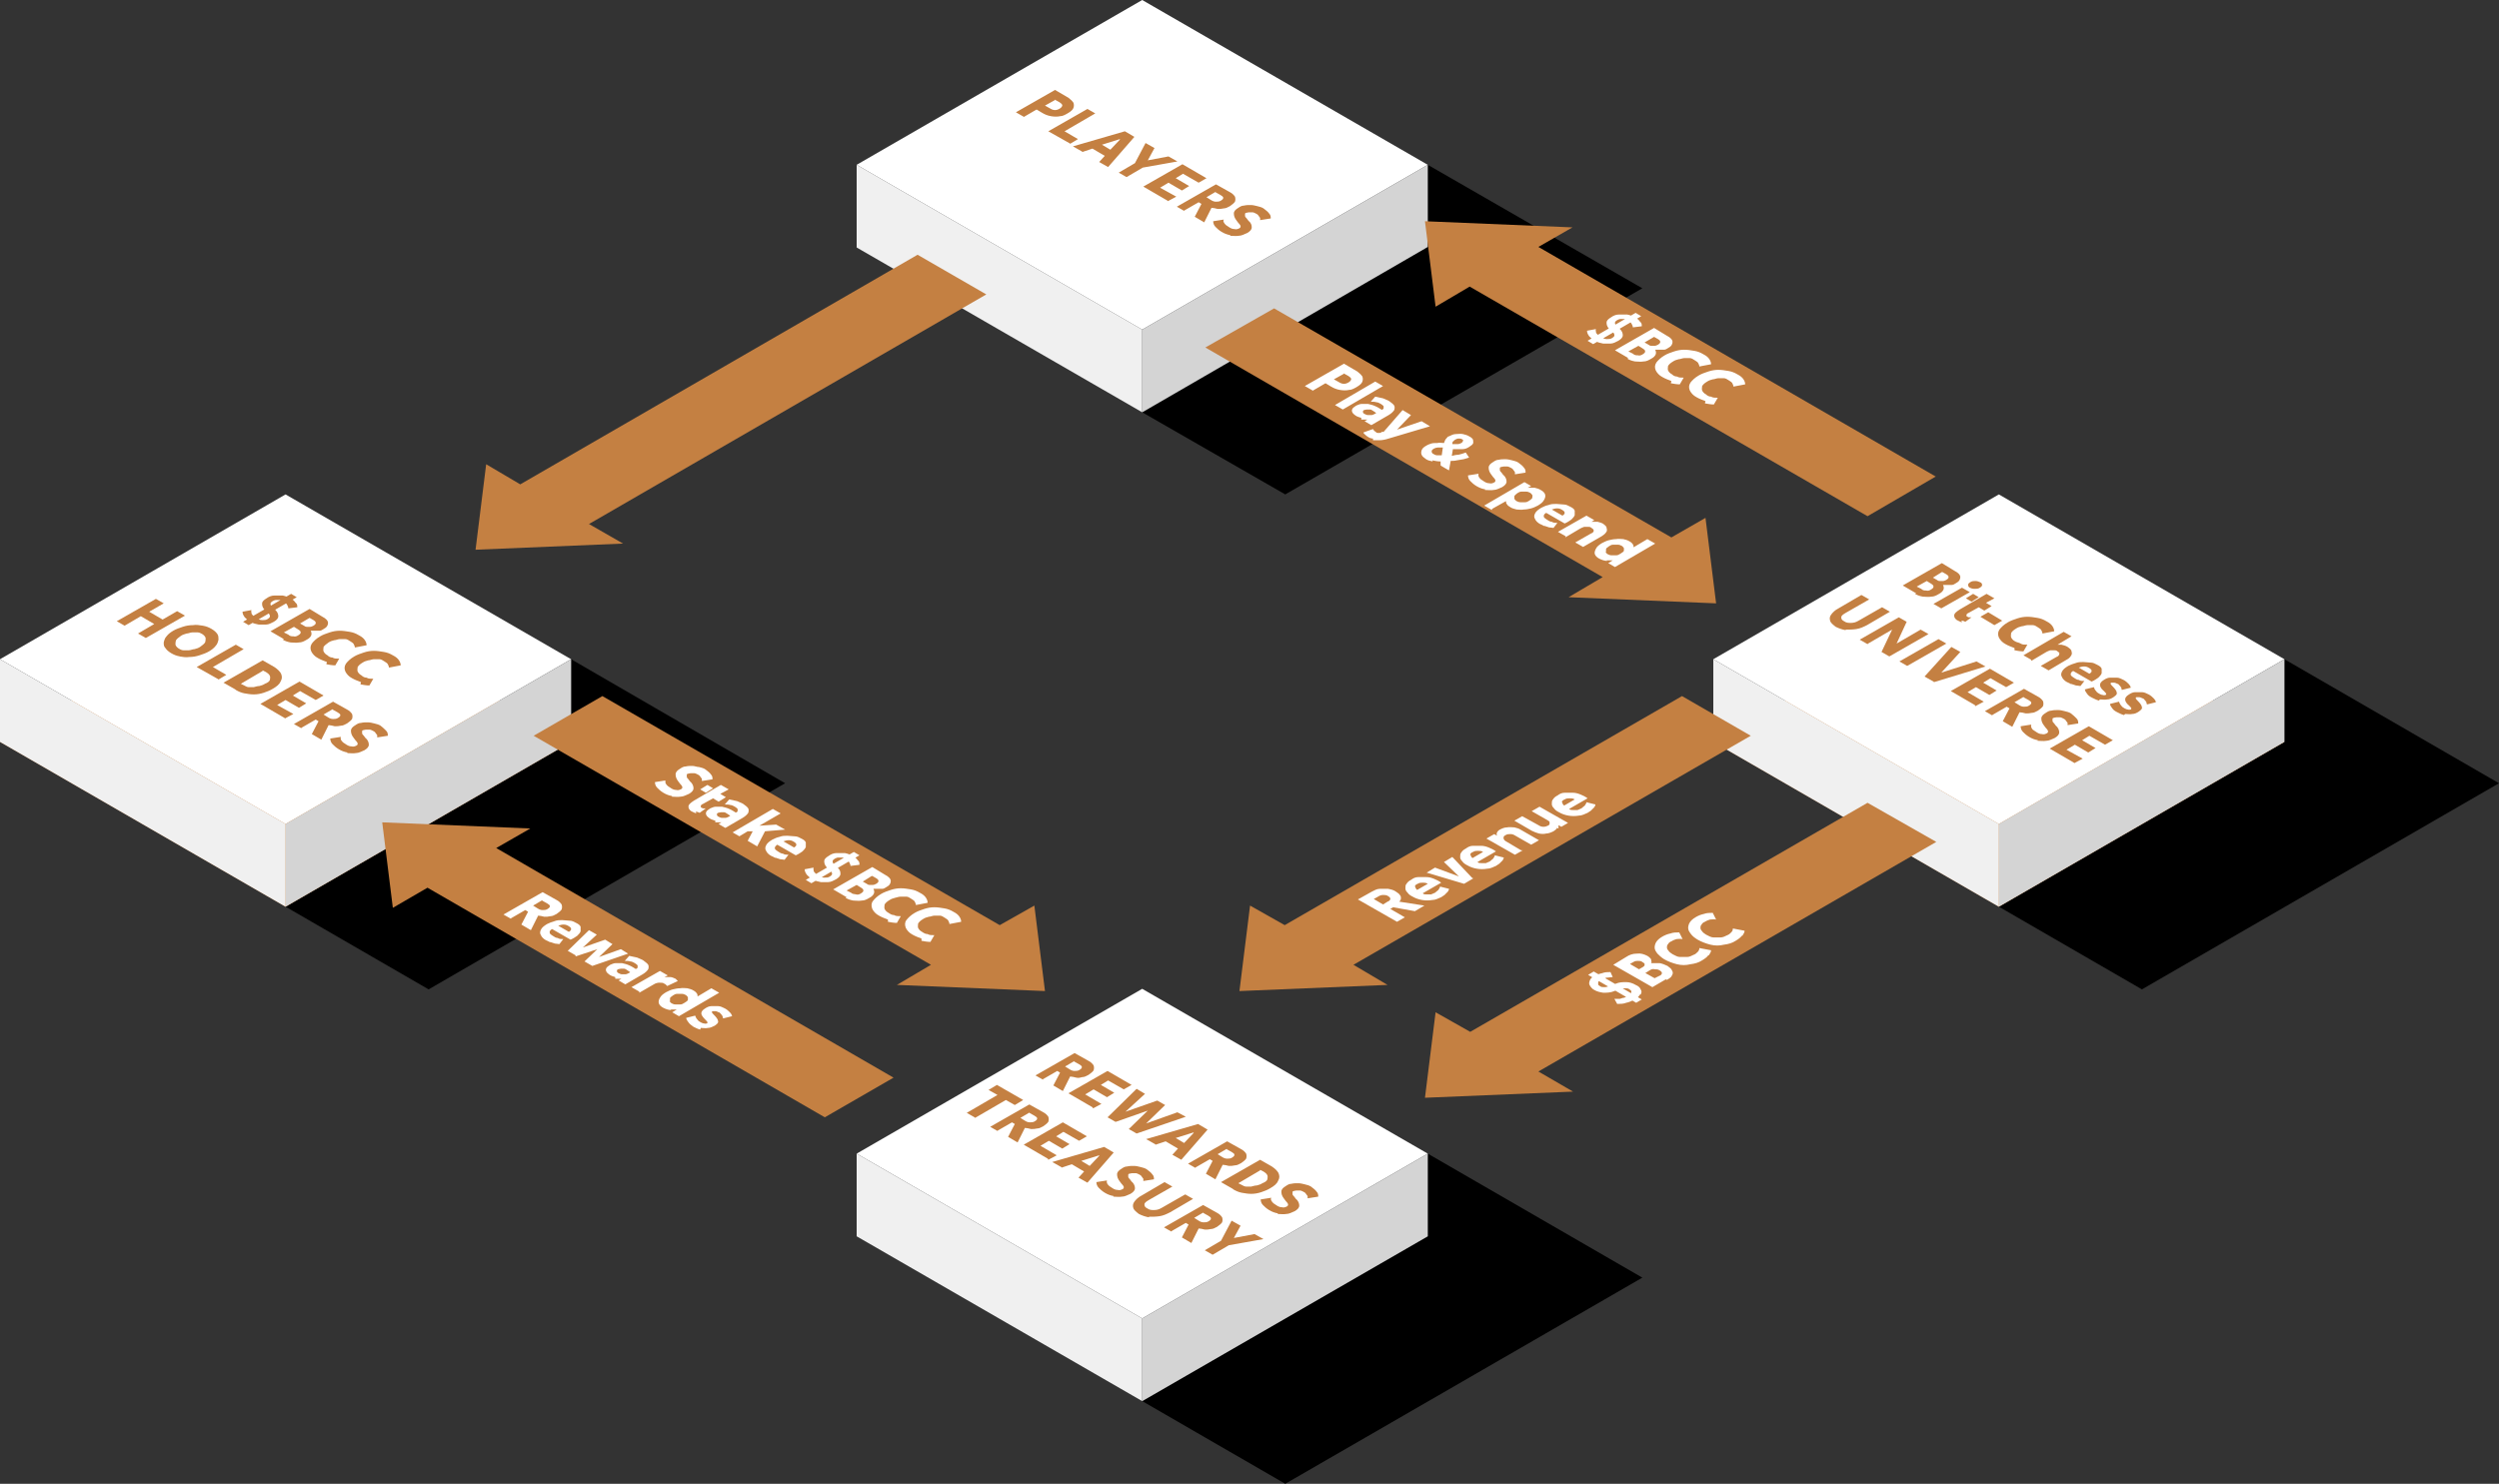 <?xml version="1.0" encoding="UTF-8"?>
<svg id="Ebene_1" data-name="Ebene 1" xmlns="http://www.w3.org/2000/svg" xmlns:xlink="http://www.w3.org/1999/xlink" version="1.1" viewBox="0 0 447.2 265.6">
  <rect x="0" y="0" width="447.2" height="265.6" fill="#333333" stroke="none"/>
  <defs>
    <style>
      .cls-1 {
        clip-path: url(#clippath);
      }

      .cls-2 {
        fill: none;
      }

      .cls-2, .cls-3, .cls-4, .cls-5, .cls-6, .cls-7 {
        stroke-width: 0px;
      }

      .cls-3 {
        fill: #000;
      }

      .cls-4 {
        fill: #f0f0f0;
      }

      .cls-5 {
        fill: #d4d4d4;
      }

      .cls-6 {
        fill: #fff;
      }

      .cls-7 {
        fill: #c48042;
      }
    </style>
    <clipPath id="clippath">
      <rect class="cls-2" width="447.2" height="265.6"/>
    </clipPath>
  </defs>
  <polygon class="cls-3" points="255.5 221.3 217.2 243.4 217.2 243.4 204.4 250.8 230 265.6 293.9 228.7 255.5 206.5 255.5 221.3"/>
  <polygon class="cls-3" points="255.5 29.5 255.5 44.2 217.2 66.4 217.2 66.4 204.4 73.8 230 88.5 293.9 51.6 255.5 29.5"/>
  <polygon class="cls-3" points="102.2 118 102.2 132.8 63.8 154.9 63.8 154.9 51.1 162.3 76.7 177.1 140.5 140.2 102.2 118"/>
  <polygon class="cls-3" points="408.8 132.8 370.5 154.9 370.5 154.9 357.7 162.3 383.3 177.1 447.2 140.2 408.8 118 408.8 132.8"/>
  <polygon class="cls-6" points="153.3 206.5 204.4 177 255.5 206.5 204.4 236 153.3 206.5"/>
  <polygon class="cls-5" points="204.4 250.8 255.5 221.3 255.5 206.5 204.4 236 204.4 250.8"/>
  <polygon class="cls-4" points="153.3 221.3 204.4 250.8 204.4 236 153.3 206.5 153.3 221.3"/>
  <polygon class="cls-6" points="204.4 0 153.3 29.5 204.4 59 255.5 29.5 204.4 0"/>
  <polygon class="cls-5" points="204.4 73.8 255.5 44.2 255.5 29.5 204.4 59 204.4 73.8"/>
  <polygon class="cls-4" points="153.3 44.3 204.4 73.8 204.4 59 153.3 29.5 153.3 44.3"/>
  <polygon class="cls-7" points="0 132.8 51.1 162.3 102.2 132.8 51.1 103.3 0 132.8"/>
  <polygon class="cls-6" points="0 118 51.1 147.5 102.2 118 51.1 88.5 0 118"/>
  <polygon class="cls-5" points="51.1 162.3 102.2 132.8 102.2 118 51.1 147.5 51.1 162.3"/>
  <polygon class="cls-4" points="0 132.8 51.1 162.3 51.1 147.5 0 118 0 132.8"/>
  <polygon class="cls-7" points="306.6 132.8 357.7 103.3 408.8 132.8 357.7 162.3 306.6 132.8"/>
  <polygon class="cls-6" points="306.6 118 357.7 88.5 408.8 118 357.7 147.5 306.6 118"/>
  <polygon class="cls-5" points="357.7 162.3 408.8 132.8 408.8 118 357.7 147.5 357.7 162.3"/>
  <polygon class="cls-4" points="306.6 132.8 357.7 162.3 357.7 147.5 306.6 118 306.6 132.8"/>
  <polygon class="cls-7" points="176.5 52.7 164.2 45.6 93.1 86.7 87 83.1 85.1 98.4 111.5 97.3 105.4 93.8 176.5 52.7"/>
  <polygon class="cls-7" points="346.5 150.7 334.2 143.7 263.1 184.7 256.9 181.2 255 196.5 281.5 195.4 275.3 191.8 346.5 150.7"/>
  <polygon class="cls-7" points="313.3 131.7 301 124.6 229.9 165.6 223.7 162.1 221.8 177.4 248.3 176.3 242.2 172.7 313.3 131.7"/>
  <polygon class="cls-7" points="95.5 131.7 107.8 124.6 178.9 165.6 185.1 162.1 187 177.4 160.5 176.3 166.6 172.7 95.5 131.7"/>
  <polygon class="cls-7" points="68.4 147.2 94.9 148.3 88.8 151.8 159.9 192.9 147.6 200 76.5 158.9 70.3 162.5 68.4 147.2"/>
  <polygon class="cls-7" points="215.7 62.2 228 55.2 299.1 96.2 305.2 92.7 307.1 108 280.7 106.9 286.8 103.3 215.7 62.2"/>
  <polygon class="cls-7" points="255 39.6 281.4 40.7 275.3 44.2 346.4 85.3 334.2 92.4 263 51.3 256.9 54.9 255 39.6"/>
  <g class="cls-1">
    <path class="cls-7" d="M220.1,42.2c.5,0,1.1.1,1.6,0,.5,0,1-.3,1.5-.5.5-.3.8-.6.8-1s-.1-.8-.6-1.2l-.3-.4c-.2-.2-.3-.3-.3-.5,0-.1,0-.2,0-.3,0,0,0-.2.2-.2.1,0,.3-.1.5-.1.2,0,.4,0,.6,0,.2,0,.4.1.6.2.2.1.4.2.5.4.1.1.2.3.3.4,0,.2,0,.3,0,.4l1.9-.3c0-.3,0-.6-.3-.9-.2-.3-.6-.6-1-.9-.3-.2-.7-.3-1.1-.4-.4-.1-.8-.2-1.2-.2-.4,0-.8,0-1.2.1-.4,0-.7.2-1,.4-.5.3-.8.6-.8,1,0,.4.1.8.5,1.3l.3.4c.3.3.4.5.4.6s0,.3-.3.4c-.2.1-.5.2-.8.1-.3,0-.6-.1-.9-.3-.2-.1-.4-.3-.6-.4-.2-.2-.3-.3-.4-.5s-.1-.3,0-.5l-1.9.3c0,.3.1.7.4,1,.3.3.6.6,1.1.9.5.3,1,.5,1.6.6M217.5,34.4l.9.5c.3.2.5.3.5.5,0,.2-.1.3-.4.5-.3.2-.6.2-.9.2s-.6-.1-.9-.3l-.8-.5,1.7-1ZM211.9,37.7l2.6-1.5.5.3-1.2,2.3,1.7,1,1.3-2.6c.3,0,.7.1,1.1.2.4,0,.7,0,1.1-.1.4,0,.7-.2,1.1-.4.4-.3.7-.5.9-.8.1-.3.1-.6,0-.9-.2-.3-.5-.6-.9-.8l-2.5-1.4-7,4,1.4.8ZM209,36l1.5-.8-2.9-1.6,1.5-.9,2.4,1.4,1.3-.8-2.4-1.4,1.3-.8,2.8,1.6,1.4-.8-4.3-2.5-7,4,4.3,2.5ZM201.6,31.7l2.9-1.7,6.2-1.1-1.6-.9-3.7.7,1.2-2.2-1.6-.9-1.9,3.6-2.9,1.7,1.4.8ZM200.4,25l-1.7,1.8-1.5-.9,3.2-1ZM193.7,27.2l1.8-.6,2.2,1.3-1,1.1,1.6.9,4.7-5.4-1.7-1-9.3,2.7,1.6.9ZM191.4,25.8l1.5-.9-2.4-1.4,5.5-3.2-1.4-.8-7,4,3.9,2.2ZM188.7,17.8l.9.5c.3.2.4.3.5.5,0,.2-.1.4-.4.6-.3.2-.6.3-.9.3-.3,0-.6-.1-.9-.3l-.9-.5,1.8-1ZM183.1,21l2.4-1.4,1,.6c.5.3,1,.5,1.6.6s1.1.1,1.6,0c.5,0,1-.3,1.5-.6.5-.3.8-.6.9-.9.1-.3.1-.6,0-.9-.2-.3-.5-.6-.9-.9l-2.4-1.4-7,4,1.4.8Z"/>
    <path class="cls-7" d="M62.1,134.8c.5,0,1.1.1,1.6,0,.5,0,1-.3,1.5-.5.5-.3.8-.6.8-1,0-.3-.1-.8-.6-1.2l-.3-.4c-.2-.2-.3-.3-.3-.5,0-.1,0-.2,0-.3,0,0,0-.2.2-.2.1,0,.3-.1.5-.1.2,0,.4,0,.6,0,.2,0,.4.1.6.2.2.1.4.2.5.4.1.1.2.3.3.4,0,.2,0,.3,0,.4l1.9-.3c0-.3,0-.6-.3-.9s-.6-.6-1-.9c-.3-.2-.7-.3-1.1-.4-.4-.1-.8-.2-1.2-.2s-.8,0-1.2.1c-.4,0-.7.2-1,.4-.5.3-.8.6-.8,1s.1.8.5,1.3l.3.4c.3.3.4.5.4.6s0,.3-.3.4c-.2.1-.5.2-.8.1-.3,0-.6-.1-.9-.3-.2-.1-.4-.3-.6-.4-.2-.2-.3-.3-.4-.5,0-.2-.1-.3,0-.5l-1.9.3c0,.3.1.7.4,1,.3.3.6.6,1.1.9.5.3,1,.5,1.6.6M59.5,127l.9.5c.3.2.5.3.5.5,0,.2-.1.3-.4.5-.3.2-.6.2-.9.2-.3,0-.6-.1-.9-.3l-.8-.5,1.7-1ZM53.9,130.3l2.6-1.5.5.3-1.2,2.3,1.7,1,1.3-2.6c.3,0,.7.1,1.1.2.4,0,.7,0,1.1-.1.4,0,.7-.2,1.1-.4.4-.3.7-.5.9-.8.1-.3.1-.6,0-.9-.2-.3-.5-.6-.9-.8l-2.5-1.4-7,4,1.4.8ZM51,128.6l1.5-.8-2.9-1.6,1.5-.9,2.4,1.4,1.3-.8-2.4-1.4,1.3-.8,2.8,1.6,1.4-.8-4.3-2.5-7,4,4.3,2.5ZM47,120l.6.3c.3.2.6.4.7.7.1.2,0,.5,0,.7-.1.3-.4.5-.9.7-.3.2-.6.3-1,.4-.3,0-.6.1-1,.2-.3,0-.6,0-.9,0-.3,0-.6-.2-.8-.3l-.6-.3,3.9-2.3ZM42.2,123.5c.5.3,1,.5,1.5.6.6.1,1.1.2,1.7.2.6,0,1.2-.1,1.8-.3.6-.2,1.1-.4,1.6-.7.7-.4,1.2-.8,1.4-1.3.3-.5.3-.9.1-1.4-.2-.4-.6-.8-1.2-1.2l-2.1-1.2-7,4,2.1,1.2ZM39,121.7l1.5-.9-2.4-1.4,5.5-3.2-1.4-.8-7,4,3.9,2.2ZM31.4,115.4c0-.2,0-.5.1-.8.2-.3.5-.5.9-.8.3-.2.7-.3,1-.4.3,0,.7-.2,1-.2.3,0,.7,0,1,0,.3,0,.6.2.8.3.3.2.5.4.6.7,0,.2,0,.5-.1.8-.2.3-.5.5-.9.8-.3.2-.6.3-1,.4-.3,0-.7.2-1,.2s-.7,0-1,0c-.3,0-.6-.2-.8-.3-.3-.2-.5-.4-.6-.7M32.1,117.5c.6.1,1.2.2,1.8.1.6,0,1.2-.1,1.8-.3.6-.2,1.2-.4,1.7-.7.5-.3.9-.6,1.2-1,.3-.3.4-.7.5-1.1,0-.4,0-.7-.2-1-.2-.3-.5-.6-1-.9-.5-.3-1-.5-1.6-.6-.6-.1-1.2-.2-1.8-.1-.6,0-1.2.1-1.8.3-.6.2-1.2.4-1.7.7-.5.3-.9.6-1.2,1-.3.3-.4.7-.5,1.1,0,.4,0,.7.3,1,.2.3.5.6,1,.9.5.3,1,.5,1.6.6M22.3,112l2.9-1.7,2.4,1.4-2.9,1.7,1.4.8,7-4-1.4-.8-2.6,1.5-2.4-1.4,2.6-1.5-1.4-.8-7,4,1.4.8Z"/>
    <path class="cls-7" d="M64.5,122.5c.5.1,1.1.2,1.6.2l.7-1.2c-.5,0-.9,0-1.2-.2-.4,0-.7-.2-.9-.4-.4-.2-.6-.5-.7-.7-.1-.3,0-.5,0-.8.2-.3.4-.5.9-.8.3-.2.6-.3,1-.4.3,0,.7-.2,1-.2.3,0,.7,0,1,0,.3,0,.6.2.9.4.3.2.5.3.6.5.1.2.2.4.2.6l2.1-.4c0-.3-.1-.6-.3-.9-.2-.3-.5-.6-1.1-.9-.5-.3-1-.5-1.6-.6s-1.2-.2-1.8-.2c-.6,0-1.2.1-1.8.3-.6.2-1.2.4-1.7.7-.7.4-1.2.9-1.5,1.3-.3.5-.3.9-.1,1.4.2.4.6.9,1.2,1.2.5.3,1.1.5,1.6.7M58.4,118.9c.5.1,1.1.2,1.6.2l.7-1.2c-.5,0-.9,0-1.2-.2-.4,0-.7-.2-.9-.4-.4-.2-.6-.5-.7-.7-.1-.3,0-.5,0-.8.2-.3.5-.5.9-.8.3-.2.6-.3,1-.4.3,0,.7-.2,1-.2.3,0,.7,0,1,0,.3,0,.6.2.9.4.3.2.5.3.6.5.1.2.2.4.2.6l2.1-.4c0-.3-.1-.6-.3-.9-.2-.3-.5-.6-1.1-.9-.5-.3-1-.5-1.6-.6-.6-.1-1.2-.2-1.8-.2-.6,0-1.2.1-1.8.3-.6.2-1.2.4-1.7.7-.7.4-1.2.9-1.5,1.3-.3.5-.3.9-.1,1.4.2.4.6.9,1.2,1.2.5.3,1.1.5,1.6.7M55.4,110.6l.7.4c.3.2.4.3.4.5,0,.2-.1.3-.4.5-.2.1-.4.2-.6.2-.2,0-.4,0-.6,0-.2,0-.4-.1-.5-.2l-.7-.4,1.7-1ZM52.6,112.2l.8.5c.3.2.4.3.4.5,0,.2-.1.3-.4.5-.3.2-.6.3-.9.2-.3,0-.6,0-.9-.3l-.8-.4,1.8-1ZM50.6,114.5c.5.3.9.4,1.4.5.5,0,1,.1,1.5,0,.5,0,.9-.2,1.4-.5.4-.2.7-.5.8-.8.1-.3,0-.6-.1-.8.2,0,.5,0,.8,0,.3,0,.5,0,.8,0,.3,0,.5-.2.7-.3.6-.3.8-.7.8-1.1,0-.4-.4-.8-1-1.1l-2.3-1.4-7,4,2.4,1.4ZM53.1,106.9l-1-.6-8.6,5,1,.6,8.6-5ZM46.1,111.8c.5,0,1,0,1.5,0,.5,0,1-.3,1.4-.5.5-.3.8-.6.8-1,0-.3-.1-.7-.5-1.1l-.5-.4c-.3-.3-.4-.5-.4-.7,0-.2.1-.3.4-.5.2-.1.4-.2.6-.2.2,0,.4,0,.7,0,.2,0,.5.1.7.3.3.2.5.4.6.6.1.2.2.4.2.6l1.6-.2c0-.3,0-.6-.3-.8-.2-.3-.5-.6-.9-.8-.4-.2-.9-.4-1.4-.5-.5,0-1,0-1.5,0-.5,0-1,.2-1.4.5-.5.3-.8.6-.8.9,0,.3,0,.7.5,1.2l.5.4c.3.3.4.5.4.7,0,.2-.1.3-.4.5-.3.2-.6.2-1,.2-.4,0-.7-.2-1.1-.4-.2-.1-.4-.3-.5-.4-.2-.2-.3-.3-.3-.5,0-.2-.1-.3,0-.5l-1.6.3c0,.3.1.6.4,1,.3.3.6.6,1,.8.5.3,1,.4,1.5.5"/>
    <path class="cls-7" d="M371.2,136.6l1.5-.8-2.9-1.6,1.5-.9,2.4,1.4,1.3-.8-2.4-1.4,1.3-.8,2.8,1.6,1.4-.8-4.3-2.5-7,4,4.3,2.5ZM364.6,132.6c.5,0,1.1.1,1.6,0,.5,0,1-.3,1.5-.5.5-.3.8-.6.8-1,0-.3-.1-.8-.6-1.2l-.3-.4c-.2-.2-.3-.3-.3-.5,0-.1,0-.2,0-.3,0,0,0-.2.2-.2.1,0,.3-.1.5-.1.2,0,.4,0,.6,0,.2,0,.4.1.6.2.2.1.4.2.5.4.1.1.2.3.3.4,0,.2,0,.3,0,.4l1.9-.3c0-.3,0-.6-.3-.9s-.6-.6-1-.9c-.3-.2-.7-.3-1.1-.4-.4-.1-.8-.2-1.2-.2-.4,0-.8,0-1.2.1-.4,0-.7.2-1,.4-.5.3-.8.6-.8,1,0,.4.1.8.5,1.3l.3.4c.3.3.4.5.4.6,0,.1,0,.3-.3.4-.2.1-.5.2-.8.1-.3,0-.6-.1-.9-.3-.2-.1-.4-.3-.6-.4s-.3-.3-.4-.5c0-.2-.1-.3,0-.5l-1.9.3c0,.3.1.7.4,1,.3.3.6.6,1.1.9.5.3,1,.5,1.6.6M362.1,124.8l.9.5c.3.2.5.3.5.5s-.1.3-.4.5c-.3.2-.6.2-.9.2-.3,0-.6-.1-.9-.3l-.8-.5,1.7-1ZM356.5,128l2.6-1.5.5.3-1.2,2.3,1.7,1,1.3-2.6c.3,0,.7.1,1.1.2.4,0,.7,0,1.1-.1.4,0,.7-.2,1.1-.4.4-.3.7-.5.9-.8.1-.3.1-.6,0-.9-.2-.3-.5-.6-.9-.8l-2.5-1.4-7,4,1.4.8ZM353.5,126.4l1.5-.8-2.9-1.7,1.5-.9,2.4,1.4,1.3-.8-2.4-1.4,1.3-.8,2.8,1.6,1.4-.8-4.3-2.5-7,4,4.3,2.5ZM346.1,122.1l9.2-2.8-1.6-.9-6.3,2,3.4-3.7-1.6-.9-4.8,5.3,1.6.9ZM348.3,115.2l-1.4-.8-7,4,1.4.8,7-4ZM334.3,115.2l4.3-2.5-1.9,4,1.4.8,7-4-1.4-.8-4.3,2.5,1.8-3.9-1.4-.8-7,4,1.4.8ZM330.3,112.7c.6,0,1.3,0,1.9-.1.7-.1,1.3-.4,1.9-.7l4.1-2.4-1.4-.8-4.2,2.4c-.5.3-.9.4-1.4.4-.4,0-.8,0-1.2-.3-.4-.2-.5-.4-.5-.7,0-.3.3-.5.8-.8l4.2-2.4-1.4-.8-4.1,2.4c-.6.3-1,.7-1.3,1.1-.3.4-.3.7-.2,1.1.1.4.5.7,1,1.1.6.3,1.2.5,1.8.6"/>
    <path class="cls-7" d="M380.3,127.8c.4,0,.9.1,1.3,0,.4,0,.8-.2,1.1-.4.4-.3.7-.5.6-.8,0-.3-.3-.7-.7-1.1-.2-.2-.4-.4-.4-.5,0,0,0-.2.1-.2.1,0,.3,0,.5,0,.2,0,.4.1.6.2.2,0,.3.2.4.3.1.1.2.2.3.4,0,.1.1.3.1.4l1.6-.4c0-.2-.2-.5-.4-.7-.2-.2-.5-.5-.9-.7-.4-.2-.8-.4-1.2-.4-.4,0-.8,0-1.2,0-.4,0-.8.2-1.1.4-.5.3-.7.6-.7.9,0,.3.2.7.7,1.1.2.2.4.4.4.5,0,0,0,.2-.1.2-.1,0-.3.1-.5,0-.2,0-.4-.1-.6-.2-.2-.1-.5-.3-.6-.5-.2-.2-.3-.4-.4-.7l-1.6.4c0,.3.2.5.4.8.2.3.5.5.9.7.4.2.8.4,1.2.5M375.8,125.2c.4,0,.9.1,1.3,0,.4,0,.8-.2,1.1-.4.4-.3.7-.5.6-.8,0-.3-.3-.7-.7-1.1-.2-.2-.4-.4-.4-.5,0,0,0-.2.1-.2.1,0,.3,0,.5,0,.2,0,.4.1.6.2.2,0,.3.2.4.3.1.1.2.2.3.4,0,.1.1.3.1.4l1.6-.4c0-.2-.2-.5-.4-.7-.2-.2-.5-.5-.9-.7-.4-.2-.8-.4-1.2-.4-.4,0-.8,0-1.2,0-.4,0-.8.2-1.1.4-.5.3-.7.6-.7.9,0,.3.2.7.7,1.1.2.2.4.4.4.5,0,0,0,.2-.1.2-.1,0-.3.1-.5,0-.2,0-.4-.1-.6-.2-.2-.1-.5-.3-.6-.5-.2-.2-.3-.4-.4-.7l-1.6.4c0,.3.2.5.4.8s.5.5.9.7c.4.2.8.4,1.2.5M373,119.3c.3,0,.6.1.9.3.3.2.4.3.4.5,0,.2-.1.3-.4.5l-1.9-1.1c.3-.1.6-.2.9-.2M370.6,122.4c.3.1.6.2.9.3.3,0,.6.1.8.1l.7-.9c-.4,0-.7,0-1-.2-.3,0-.6-.2-.9-.4-.2-.1-.4-.3-.5-.4,0-.1-.1-.3,0-.4,0-.1.2-.3.4-.4l3.3,1.9c.5-.2.9-.5,1.2-.7.3-.3.5-.5.6-.8,0-.3,0-.5,0-.8-.1-.3-.4-.5-.8-.7-.4-.2-.7-.4-1.2-.4-.4,0-.9-.1-1.3-.1-.5,0-.9,0-1.4.2-.4.1-.9.3-1.3.5-.5.3-.9.6-1.1,1-.2.4-.2.7,0,1,.1.3.5.7.9.9.2.1.5.2.8.4M363.5,118.3l2.7-1.6c.2-.1.4-.2.7-.3.2,0,.4,0,.7,0,.2,0,.4,0,.6.2.3.2.4.3.3.5,0,.2-.2.4-.5.5l-2.8,1.6,1.4.8,3.2-1.9c.4-.2.6-.4.8-.7.2-.3.2-.5.1-.8,0-.3-.3-.5-.7-.8-.3-.2-.7-.3-1.1-.4-.4,0-.9,0-1.3,0v.4c-.1,0,3.1-1.9,3.1-1.9l-1.4-.8-7.2,4.2,1.4.8ZM360.5,116.4c.5.1,1.1.2,1.6.2l.7-1.2c-.5,0-.9,0-1.2-.2s-.7-.2-1-.4c-.4-.2-.6-.5-.7-.7-.1-.3,0-.5,0-.8.2-.3.4-.5.9-.8.3-.2.6-.3,1-.4.3,0,.7-.2,1-.2.3,0,.7,0,1,0,.3,0,.6.2.9.4.3.2.5.3.6.5.1.2.2.4.2.6l2.1-.4c0-.3-.1-.6-.3-.9-.2-.3-.5-.6-1.1-.9-.5-.3-1-.5-1.6-.6-.6-.1-1.2-.2-1.8-.2-.6,0-1.2.1-1.8.3-.6.2-1.2.4-1.7.7-.7.4-1.2.9-1.5,1.3-.3.5-.3.9-.1,1.4.2.4.6.9,1.2,1.2.5.3,1.1.5,1.6.7M358.3,111.1l-2.5-1.5-1.4.8,2.5,1.5,1.4-.8ZM354.1,106.9l-1-.6-1.3.8,1,.6,1.3-.8ZM351,111.1c.3,0,.5.1.7.2l1.1-.8c-.1,0-.2,0-.4,0-.1,0-.2,0-.3-.1-.2,0-.2-.2-.2-.3,0-.1.1-.3.4-.4l1.8-1,1,.6,1.3-.8-1-.6,1.5-.8-1.4-.8-4.8,2.8c-.6.4-1,.7-1,1.1,0,.3.2.7.7.9.2.1.4.2.7.3M353.4,105.4c.3,0,.6,0,.9-.2.3-.2.4-.3.4-.5,0-.2-.1-.4-.4-.5-.2-.1-.5-.2-.8-.2s-.6,0-.9.2c-.3.2-.4.3-.4.5,0,.2.1.4.3.5.2.1.5.2.8.2M352.5,106l-1.4-.8-5.1,2.9,1.4.8,5.1-2.9ZM347.6,102.4l.7.4c.3.2.4.3.4.5,0,.2-.1.3-.4.5-.2.1-.4.2-.6.2-.2,0-.4,0-.6,0-.2,0-.4-.1-.5-.2l-.7-.4,1.6-1ZM344.8,104l.8.5c.3.2.4.3.4.5,0,.2-.1.3-.4.5-.3.2-.6.3-.9.2-.3,0-.6,0-.9-.3l-.8-.4,1.8-1ZM342.7,106.3c.5.3.9.4,1.4.5.5,0,1,.1,1.5,0,.5,0,.9-.2,1.4-.5.4-.2.7-.5.8-.8.1-.3,0-.6-.1-.8.2,0,.5,0,.8,0,.3,0,.5,0,.8,0,.3,0,.5-.2.7-.3.6-.3.8-.7.8-1.1,0-.4-.4-.8-1-1.1l-2.3-1.4-7,4,2.4,1.4Z"/>
    <path class="cls-7" d="M217,224.6l2.9-1.7,6.2-1.1-1.6-.9-3.7.7,1.2-2.2-1.6-.9-1.9,3.6-2.9,1.7,1.4.8ZM215.3,217.1l.9.5c.3.2.5.3.5.5,0,.2-.1.3-.4.5-.3.2-.6.2-.9.2-.3,0-.6-.1-.9-.3l-.8-.5,1.7-1ZM209.6,220.4l2.6-1.5.5.3-1.2,2.3,1.7,1,1.3-2.6c.3,0,.7.1,1.1.2.4,0,.7,0,1.1-.1.4,0,.7-.2,1.1-.4.4-.3.7-.5.9-.8.1-.3.1-.6,0-.9-.2-.3-.5-.6-.9-.8l-2.5-1.4-7,4,1.4.8ZM205.6,217.8c.6,0,1.3,0,1.9-.1.7-.1,1.3-.4,1.9-.7l4.1-2.4-1.4-.8-4.2,2.4c-.5.3-.9.4-1.4.4-.4,0-.8,0-1.2-.3-.4-.2-.5-.4-.5-.7,0-.3.3-.5.8-.8l4.2-2.4-1.4-.8-4.1,2.4c-.6.3-1,.7-1.3,1.1-.3.4-.3.8-.2,1.1.1.4.5.7,1,1.1.6.3,1.2.5,1.8.6M199.2,214.2c.5,0,1.1.1,1.6,0,.5,0,1-.3,1.5-.5.5-.3.8-.6.8-1,0-.3-.1-.8-.6-1.2l-.3-.4c-.2-.2-.3-.3-.3-.5,0-.1,0-.2,0-.3,0,0,0-.2.2-.2.1,0,.3-.1.5-.1.2,0,.4,0,.6,0,.2,0,.4.1.6.2.2.1.4.2.5.4.1.1.2.3.3.4,0,.2,0,.3,0,.4l1.9-.3c0-.3,0-.6-.3-.9-.2-.3-.6-.6-1-.9-.3-.2-.7-.3-1.1-.4-.4-.1-.8-.2-1.2-.2-.4,0-.8,0-1.2.1-.4,0-.7.2-1,.4-.5.3-.8.6-.8,1,0,.4.1.8.5,1.3l.3.4c.3.3.4.5.4.6s0,.3-.3.4c-.2.1-.5.2-.8.1-.3,0-.6-.1-.9-.3-.2-.1-.4-.3-.6-.4-.2-.2-.3-.3-.4-.5,0-.2-.1-.3,0-.5l-1.9.3c0,.3.1.7.4,1,.3.3.6.6,1.1.9.5.3,1,.5,1.6.6M196.7,206.9l-1.7,1.8-1.5-.9,3.2-1ZM190,209l1.8-.6,2.2,1.3-1,1.1,1.6.9,4.7-5.4-1.7-1-9.3,2.7,1.6.9ZM187.6,207.6l1.5-.8-2.9-1.7,1.5-.9,2.4,1.4,1.3-.8-2.4-1.4,1.3-.8,2.8,1.6,1.4-.8-4.3-2.5-7,4,4.3,2.5ZM184.2,199.2l.9.5c.3.2.5.3.5.5,0,.2-.1.3-.4.5-.3.2-.6.2-.9.2s-.6-.1-.9-.3l-.8-.5,1.7-1ZM178.5,202.4l2.6-1.5.5.3-1.2,2.3,1.7,1,1.3-2.6c.3,0,.7.1,1.1.2.4,0,.7,0,1.1-.1.4,0,.7-.2,1.1-.4.4-.3.7-.5.9-.8.1-.3.1-.6,0-.9-.2-.3-.5-.6-.9-.8l-2.5-1.4-7,4,1.4.8ZM174.5,200.1l5.5-3.2,1.6.9,1.5-.9-4.7-2.7-1.5.9,1.6.9-5.5,3.2,1.4.8Z"/>
    <path class="cls-7" d="M228.6,217.3c.5,0,1.1.1,1.6,0,.5,0,1-.3,1.5-.5.5-.3.8-.6.8-1,0-.3-.1-.8-.6-1.2l-.3-.4c-.2-.2-.3-.3-.3-.5,0-.1,0-.2,0-.3,0,0,0-.2.2-.2.1,0,.3-.1.5-.1.2,0,.4,0,.6,0,.2,0,.4.1.6.2.2.1.4.2.5.4.1.1.2.3.3.4,0,.2,0,.3,0,.4l1.9-.3c0-.3,0-.6-.3-.9-.2-.3-.6-.6-1-.9-.3-.2-.7-.3-1.1-.4-.4-.1-.8-.2-1.2-.2-.4,0-.8,0-1.2.1-.4,0-.7.2-1,.4-.5.3-.8.6-.8,1,0,.4.1.8.5,1.3l.3.4c.3.3.4.5.4.6,0,.1,0,.3-.3.4-.2.1-.5.2-.8.1-.3,0-.6-.1-.9-.3-.2-.1-.4-.3-.6-.4-.2-.2-.3-.3-.4-.5s-.1-.3,0-.5l-1.9.3c0,.3.1.7.4,1s.6.6,1.1.9c.5.3,1,.5,1.6.6M225.5,209.4l.6.3c.3.2.6.4.7.7.1.2,0,.5,0,.7-.1.3-.4.5-.9.7-.3.2-.6.3-1,.4-.3,0-.6.1-1,.2-.3,0-.6,0-.9,0-.3,0-.6-.2-.8-.3l-.6-.3,3.9-2.3ZM220.7,212.9c.5.3,1,.5,1.5.6.6.1,1.1.2,1.7.2.6,0,1.2-.1,1.8-.3.6-.2,1.1-.4,1.6-.7.7-.4,1.2-.8,1.4-1.3.3-.5.3-.9.1-1.4-.2-.4-.6-.8-1.2-1.2l-2.1-1.2-7,4,2.1,1.2ZM219.5,205.7l.9.5c.3.2.5.3.5.5,0,.2-.1.3-.4.5-.3.2-.6.2-.9.2s-.6-.1-.9-.3l-.8-.5,1.7-1ZM213.9,209l2.6-1.5.5.3-1.2,2.3,1.7,1,1.3-2.6c.3,0,.7.1,1.1.2.4,0,.7,0,1.1-.1.4,0,.7-.2,1.1-.4.4-.3.7-.5.9-.8.1-.3.1-.6,0-.9-.2-.3-.5-.6-.9-.8l-2.5-1.4-7,4,1.4.8ZM213.6,202.8l-1.7,1.8-1.5-.9,3.2-1ZM206.8,204.9l1.8-.6,2.2,1.3-1,1.1,1.6.9,4.7-5.4-1.7-1-9.3,2.7,1.6.9ZM199.7,200.8l5.7-2-3.4,3.3,1.4.8,8.8-3-1.5-.8-5.6,2,3.4-3.3-1.4-.8-5.7,2,3.5-3.2-1.5-.9-5.2,5.1,1.4.8ZM195.6,198.4l1.5-.8-2.9-1.7,1.5-.9,2.4,1.4,1.3-.8-2.4-1.4,1.3-.8,2.8,1.6,1.4-.8-4.3-2.5-7,4,4.3,2.5ZM192.2,190l.9.5c.3.2.5.3.5.5,0,.2-.1.3-.4.5-.3.2-.6.2-.9.2-.3,0-.6-.1-.9-.3l-.8-.5,1.7-1ZM186.6,193.2l2.6-1.5.5.3-1.2,2.3,1.7,1,1.3-2.6c.3,0,.7.1,1.1.2s.7,0,1.1-.1c.4,0,.7-.2,1.1-.4.4-.3.7-.5.9-.8.1-.3.1-.6,0-.9-.2-.3-.5-.6-.9-.8l-2.5-1.4-7,4,1.4.8Z"/>
    <path class="cls-6" d="M305.1,72.2c.5.1,1.1.2,1.6.2l.7-1.2c-.5,0-.9,0-1.2-.2-.4,0-.7-.2-.9-.4-.4-.2-.6-.5-.7-.7-.1-.3,0-.5,0-.8.2-.3.4-.5.9-.8.3-.2.6-.3,1-.4.3,0,.7-.2,1-.2.3,0,.7,0,1,0,.3,0,.6.2.9.4.3.2.5.3.6.5.1.2.2.4.2.6l2.1-.4c0-.3-.1-.6-.3-.9-.2-.3-.5-.6-1.1-.9-.5-.3-1-.5-1.6-.6-.6-.1-1.2-.2-1.8-.2-.6,0-1.2.1-1.8.3-.6.2-1.2.4-1.7.7-.7.4-1.2.9-1.5,1.3-.3.5-.3.9-.1,1.4.2.4.6.9,1.2,1.2.5.3,1.1.5,1.6.7M299,68.6c.5.1,1.1.2,1.6.2l.7-1.2c-.5,0-.9,0-1.2-.2-.4,0-.7-.2-.9-.4-.4-.2-.6-.5-.7-.7-.1-.3,0-.5,0-.8.2-.3.4-.5.9-.8.3-.2.6-.3,1-.4.3,0,.7-.2,1-.2.3,0,.7,0,1,0,.3,0,.6.2.9.4.3.2.5.3.6.5.1.2.2.4.2.6l2.1-.4c0-.3-.1-.6-.3-.9-.2-.3-.5-.6-1.1-.9-.5-.3-1-.5-1.6-.6-.6-.1-1.2-.2-1.8-.2-.6,0-1.2.1-1.8.3-.6.2-1.2.4-1.7.7-.7.4-1.2.9-1.5,1.3-.3.5-.3.9-.1,1.4.2.4.6.9,1.2,1.2.5.3,1.1.5,1.6.7M296,60.3l.7.4c.3.2.4.3.4.5,0,.2-.1.3-.4.5-.2.1-.4.2-.6.2-.2,0-.4,0-.6,0-.2,0-.4-.1-.5-.2l-.7-.4,1.7-1ZM293.2,61.9l.8.5c.3.2.4.3.4.5,0,.2-.1.3-.4.5-.3.2-.6.3-.9.2-.3,0-.6,0-.9-.3l-.8-.4,1.8-1ZM291.2,64.2c.5.3.9.4,1.4.5.5,0,1,.1,1.5,0,.5,0,.9-.2,1.4-.5.4-.2.7-.5.8-.8.1-.3,0-.6-.1-.8.2,0,.5,0,.8,0,.3,0,.5,0,.8,0,.3,0,.5-.2.7-.3.6-.3.8-.7.8-1.1,0-.4-.4-.8-1-1.1l-2.3-1.4-7,4,2.4,1.4ZM293.7,56.6l-1-.6-8.6,5,1,.6,8.6-5ZM286.7,61.5c.5,0,1,0,1.5,0,.5,0,1-.3,1.4-.5.5-.3.8-.6.8-1,0-.3-.1-.7-.5-1.1l-.5-.4c-.3-.3-.4-.5-.4-.7,0-.2.1-.3.4-.5.2-.1.4-.2.6-.2.2,0,.4,0,.7,0,.2,0,.5.1.7.3.3.2.5.4.6.6.1.2.2.4.2.6l1.6-.2c0-.3,0-.6-.3-.8-.2-.3-.5-.6-.9-.8-.4-.2-.9-.4-1.4-.5-.5,0-1,0-1.5,0s-1,.2-1.4.5c-.5.3-.8.6-.8.9,0,.3,0,.7.5,1.2l.5.4c.3.3.4.5.4.7,0,.2-.1.3-.4.5-.3.2-.6.2-1,.2-.4,0-.7-.2-1.1-.4-.2-.1-.4-.3-.5-.4-.2-.2-.3-.3-.3-.5,0-.2-.1-.3,0-.5l-1.6.3c0,.3.1.6.4,1,.3.3.6.6,1,.8.5.3,1,.4,1.5.5"/>
    <path class="cls-6" d="M287.4,98.8c0-.2,0-.3,0-.5,0-.2.3-.3.5-.5.3-.2.5-.3.8-.3.3,0,.6,0,.8,0,.3,0,.5.1.7.2.2.1.3.3.4.4,0,.2,0,.3,0,.5-.1.2-.3.3-.6.5-.3.2-.5.3-.8.3-.3,0-.6,0-.8,0-.3,0-.5-.1-.7-.2s-.3-.3-.4-.4M287.5,100.3c.5,0,1,0,1.4,0l.2-.3-1.3.8,1.2.7,7.2-4.2-1.4-.8-3.2,1.9h.7c.1-.3,0-.6,0-.8-.1-.2-.3-.5-.7-.7-.3-.2-.7-.3-1.1-.4-.4,0-.8-.1-1.3,0-.4,0-.9.1-1.3.2-.4.1-.8.3-1.2.5-.5.3-.9.6-1.1,1s-.3.7-.2,1c.1.3.4.6.8.8.4.2.9.4,1.4.4M280.1,96.2l2.7-1.6c.2-.1.4-.2.7-.3.2,0,.5,0,.7,0,.2,0,.4,0,.6.2.3.2.4.3.4.5,0,.2-.2.4-.5.5l-2.8,1.6,1.4.8,3.3-1.9c.3-.2.6-.4.8-.7.2-.2.2-.5.1-.8,0-.3-.3-.5-.7-.8-.2-.1-.5-.2-.9-.3-.3,0-.7,0-1.1,0l.5-.3-1.4-.8-5.1,2.9,1.4.8ZM278.7,91c.3,0,.6.1.9.3.3.2.4.3.4.5,0,.2-.1.3-.4.5l-1.9-1.1c.3-.1.6-.2.9-.2M276.3,94.1c.3.1.6.2.9.3.3,0,.6.1.8.1l.7-.9c-.4,0-.7,0-1-.2-.3,0-.6-.2-.9-.4-.2-.1-.4-.3-.5-.4,0-.2-.1-.3,0-.4,0-.1.2-.3.4-.4l3.3,1.9c.5-.2.9-.5,1.2-.7.3-.3.5-.5.6-.8,0-.3,0-.5,0-.8-.1-.3-.4-.5-.8-.7-.4-.2-.7-.4-1.2-.4-.4,0-.9-.1-1.3-.1-.5,0-.9,0-1.4.2-.5.1-.9.3-1.3.5-.5.3-.9.6-1.1,1-.2.4-.2.7,0,1,.1.3.5.7.9.9.2.1.5.2.8.4M271,89.3c0-.2,0-.3,0-.5.1-.2.3-.3.5-.5.3-.2.5-.3.8-.3.3,0,.6,0,.8,0,.3,0,.5.1.7.2.2.1.3.3.4.4s0,.3,0,.5c0,.2-.3.3-.5.5-.3.2-.5.3-.8.3-.3,0-.6,0-.8,0-.3,0-.5-.1-.7-.2-.2-.1-.3-.3-.4-.4M267,91.1l2.5-1.4c0,.2,0,.4.2.6.1.2.3.3.6.5.3.2.7.3,1.1.4.4,0,.8.1,1.3,0,.4,0,.9-.1,1.3-.2.4-.1.8-.3,1.2-.5.5-.3.9-.6,1.1-1,.2-.3.3-.7.2-1-.1-.3-.4-.6-.8-.8-.3-.2-.7-.3-1.1-.4-.4,0-.8,0-1.2,0l.6-.3-1.2-.7-7.2,4.2,1.4.8ZM265.7,87.7c.5,0,1.1.1,1.6,0,.5,0,1-.3,1.5-.5.5-.3.8-.6.8-1,0-.3-.1-.8-.6-1.2l-.3-.4c-.2-.2-.3-.3-.3-.5,0-.1,0-.2,0-.3,0,0,0-.2.2-.2.1,0,.3-.1.5-.1.2,0,.4,0,.6,0,.2,0,.4.1.6.2.2.1.4.2.5.4.1.1.2.3.3.4,0,.2,0,.3,0,.4l1.9-.3c0-.3,0-.6-.3-.9-.2-.3-.6-.6-1-.9-.3-.2-.7-.3-1.1-.4-.4-.1-.8-.2-1.2-.2-.4,0-.8,0-1.2.1-.4,0-.7.2-1,.4-.5.3-.8.6-.8,1,0,.4.1.8.5,1.3l.3.4c.3.3.4.5.4.6s0,.3-.3.4c-.2.1-.5.2-.8.1-.3,0-.6-.1-.9-.3-.2-.1-.4-.3-.6-.4-.2-.2-.3-.3-.4-.5,0-.2-.1-.3,0-.5l-1.9.3c0,.3.1.7.4,1,.3.3.6.6,1.1.9.5.3,1,.5,1.6.6M260.1,79c0-.1.2-.2.3-.3.2-.1.4-.2.6-.2.2,0,.4,0,.6.1.2.1.3.2.2.3,0,.1-.1.3-.3.4-.2.1-.4.2-.7.2-.3,0-.6,0-.9,0,0-.2,0-.3.1-.5M256.2,80.8c0-.2.1-.3.4-.5.2-.1.5-.2.7-.2.3,0,.6,0,.9,0l-.2,1.4c-.3,0-.6,0-.8,0-.2,0-.5-.1-.6-.2-.3-.1-.4-.3-.4-.5M256.3,82.4c.5.1,1,.2,1.5.2v.7c-.1,0,1.5.9,1.5.9l.3-1.7c.3,0,.7,0,1.1-.1s.8-.1,1.2-.2.7-.2,1-.3l-.6-.9c-.5.2-.9.3-1.3.4-.4,0-.8.1-1.2.2l.2-1.2c.6,0,1.2,0,1.7,0,.5,0,.9-.2,1.2-.4.3-.2.6-.4.7-.6.1-.2,0-.5,0-.7-.1-.2-.3-.4-.7-.6-.3-.2-.7-.3-1.1-.4s-.9,0-1.3,0c-.4,0-.8.2-1.2.4-.2,0-.3.2-.4.3s-.2.2-.3.4-.1.3-.2.5c-.4,0-.8-.1-1.2,0-.4,0-.8,0-1.1.1s-.6.2-.9.4c-.4.2-.7.5-.8.8-.1.3-.1.6,0,.8.1.3.4.5.8.8.3.2.7.3,1.2.4M245.7,78.8c.3,0,.7,0,1.2,0,.4,0,1-.1,1.6-.3l7.4-2.2-1.5-.9-4.4,1.5,2.5-2.6-1.5-.9-3.4,3.9h-.3c-.2.2-.4.2-.6.2s-.4,0-.5-.2c0,0-.2-.1-.3-.2,0,0-.1-.2-.2-.3l-1.7.6c0,.2.2.3.3.4.1.1.3.3.5.4.3.2.6.3.9.3M243.6,75.1c.4,0,.7,0,1.1,0l-.5.3,1.2.7,3.1-1.8c.5-.3.8-.6,1-.9.1-.3.1-.6,0-.8-.2-.3-.5-.5-.9-.8-.3-.2-.7-.3-1.1-.5-.4-.1-.9-.2-1.4-.3l-.8.9c.3,0,.7,0,1,.1.3,0,.6.2.8.3.2.1.4.3.5.4,0,.1,0,.3,0,.4,0,.1-.2.2-.4.3l-1.2.7c-.2.1-.4.2-.6.2-.2,0-.4,0-.6,0-.2,0-.4-.1-.6-.2-.2-.1-.3-.2-.3-.4,0-.1,0-.2.2-.3.1,0,.3-.1.5-.1.2,0,.4,0,.6,0,.2,0,.4.2.6.3.2.1.4.3.7.5l1-.6c-.5-.3-.9-.6-1.4-.8-.4-.2-.9-.3-1.3-.4-.4,0-.8,0-1.1,0-.4,0-.7.2-1,.3-.3.2-.6.4-.7.6-.1.2-.1.4,0,.6.1.2.3.4.6.6.3.2.7.3,1,.4M247.5,69.1l-1.4-.8-7.2,4.2,1.4.8,7.2-4.2ZM240.4,66.8l.9.5c.3.2.4.3.5.5,0,.2-.1.4-.4.6-.3.2-.6.3-.9.3-.3,0-.6-.1-.9-.3l-.9-.5,1.8-1ZM234.8,70l2.4-1.4,1,.6c.5.3,1,.5,1.6.6s1.1.1,1.6,0c.5,0,1-.3,1.5-.6.5-.3.8-.6.9-.9.1-.3.1-.6,0-.9-.2-.3-.5-.6-.9-.9l-2.4-1.4-7,4,1.4.8Z"/>
    <path class="cls-6" d="M279.5,143.6c0-.2.2-.4.5-.5.3-.2.6-.2.9-.2.3,0,.6,0,.9.2l-1.9,1.1c-.2-.2-.3-.3-.3-.5M284.8,145c.2-.2.3-.3.5-.5.1-.2.2-.3.2-.5l-1.6-.4c0,.2-.2.4-.3.6-.2.2-.4.3-.6.5-.2.1-.5.2-.7.3-.3,0-.5,0-.8,0-.3,0-.5,0-.7-.2l3.3-1.9c-.4-.3-.8-.5-1.3-.7-.5-.2-.9-.3-1.4-.3-.5,0-.9,0-1.4,0-.5,0-.9.2-1.3.5-.4.2-.6.4-.8.7-.2.2-.2.5-.2.8,0,.3.1.5.4.8.2.3.5.5.9.7.5.3,1.1.5,1.7.6.6.1,1.2.1,1.8,0,.6,0,1.1-.3,1.6-.5.2-.1.4-.3.6-.4M278.9,148.3c0-.2,0-.4,0-.6l.5.3,1.2-.7-5.1-2.9-1.4.8,2.8,1.6c.2.1.3.2.4.3,0,.1,0,.2,0,.4,0,.1-.1.2-.3.3-.2.1-.5.2-.8.2s-.6-.1-.9-.3l-2.9-1.6-1.4.8,3.1,1.8c.4.2.9.4,1.3.5.5.1.9.1,1.3,0,.4,0,.9-.2,1.3-.4.3-.2.6-.4.6-.6M272.2,152.2l-2.7-1.6c-.2-.1-.3-.2-.4-.4,0-.1-.1-.3,0-.4,0-.1.1-.2.3-.3.3-.2.6-.2.9-.2.3,0,.6.1.9.3l2.8,1.6,1.4-.8-3.3-1.9c-.3-.2-.7-.3-1.1-.4-.4,0-.9-.1-1.3,0-.5,0-.9.2-1.3.4-.2.1-.4.3-.5.5-.1.2-.1.4,0,.6l-.5-.3-1.4.8,5.1,2.9,1.4-.8ZM263.1,153c0-.2.2-.4.5-.5.3-.2.6-.2.9-.2.3,0,.6,0,.9.2l-1.9,1.1c-.2-.2-.3-.3-.3-.5M268.4,154.5c.2-.2.3-.3.5-.5.1-.2.2-.3.2-.5l-1.6-.4c0,.2-.2.4-.3.6-.2.2-.4.3-.6.5-.2.1-.5.2-.7.3-.3,0-.5,0-.8,0-.3,0-.5,0-.7-.2l3.3-1.9c-.4-.3-.8-.5-1.3-.7-.5-.2-.9-.3-1.4-.3-.5,0-.9,0-1.4,0-.5,0-.9.2-1.3.5-.4.2-.6.4-.8.7-.2.2-.2.5-.2.8,0,.3.1.5.4.8.2.3.5.5.9.7.5.3,1.1.5,1.7.6.6.1,1.2.1,1.8,0,.6,0,1.1-.3,1.6-.5.2-.1.4-.3.6-.4M263.5,157.2l-3.6-3.8-1.5.9,2.8,2.7h.2c0,0-4.6-1.7-4.6-1.7l-1.5.9,6.7,2,1.7-1ZM253.2,158.7c0-.2.2-.4.5-.5.3-.2.6-.2.9-.2s.6,0,.9.2l-1.9,1.1c-.2-.2-.3-.3-.3-.5M258.6,160.1c.2-.2.3-.3.5-.5.1-.2.2-.3.2-.5l-1.6-.4c0,.2-.2.4-.3.6-.2.2-.4.3-.6.5-.2.1-.5.2-.7.3-.3,0-.5,0-.8,0-.3,0-.5,0-.7-.2l3.3-1.9c-.4-.3-.8-.5-1.3-.7-.5-.2-.9-.3-1.4-.3-.5,0-.9,0-1.4,0-.5,0-.9.2-1.3.5-.4.2-.6.4-.8.7-.2.2-.2.5-.2.8,0,.3.1.5.4.8.2.3.5.5.9.7.5.3,1.1.5,1.7.6.6.1,1.2.1,1.8,0,.6,0,1.1-.3,1.6-.5.2-.1.4-.3.6-.4M245.7,161l.9-.5c.3-.2.6-.3.9-.3.3,0,.6,0,.9.2.3.2.4.3.4.5s-.2.4-.5.5l-.8.5-1.7-1ZM251.4,164.2l-2.6-1.5.5-.3,3.9.7,1.7-1-4.5-.7c.2-.2.3-.4.3-.6,0-.2,0-.4-.2-.6-.1-.2-.4-.4-.7-.6-.4-.3-.9-.4-1.4-.5-.5,0-1,0-1.5,0-.5,0-1,.3-1.4.5l-2.5,1.4,7,4,1.4-.8Z"/>
    <path class="cls-6" d="M311.8,167.5c.2-.3.4-.6.4-.9l-2.1-.4c0,.3-.1.5-.3.7-.2.2-.4.4-.7.5-.4.2-.8.4-1.2.4-.4,0-.9,0-1.3,0-.4,0-.9-.3-1.3-.5-.3-.2-.6-.4-.7-.6-.2-.2-.3-.4-.3-.6,0-.2,0-.4.2-.6.1-.2.3-.4.6-.5.3-.2.6-.3.9-.4.3,0,.7-.1,1.1,0l-.6-1.2c-.5,0-1.1,0-1.6.2-.5.1-1,.3-1.5.6-.5.3-.8.6-1,.9-.2.3-.3.7-.3,1,0,.4.2.7.5,1.1s.7.7,1.2,1c.7.4,1.5.7,2.3.9.8.2,1.6.2,2.4,0,.8-.1,1.5-.3,2.1-.7.5-.3.9-.6,1.1-.9M305.8,171c.2-.3.4-.6.4-.9l-2.1-.4c0,.3-.1.5-.3.7-.2.2-.4.4-.7.5-.4.2-.8.4-1.2.4-.4,0-.9,0-1.3,0-.4,0-.9-.3-1.3-.5-.3-.2-.6-.4-.7-.6-.2-.2-.3-.4-.3-.6,0-.2,0-.4.2-.6.1-.2.3-.4.6-.5.3-.2.6-.3.9-.4.3,0,.7-.1,1.1,0l-.6-1.2c-.5,0-1.1,0-1.6.2-.5.1-1,.3-1.5.6-.5.3-.8.6-1,.9-.2.3-.3.7-.3,1,0,.4.2.7.5,1.1.3.3.7.7,1.2,1,.7.4,1.5.7,2.3.9.8.2,1.6.2,2.4,0,.8-.1,1.5-.3,2.1-.7.5-.3.9-.6,1.1-.9M291.6,172.6l.7-.4c.3-.2.6-.2.8-.2.3,0,.6,0,.8.2.2.1.3.2.4.3,0,.1,0,.2,0,.3,0,.1-.2.2-.3.3l-.7.4-1.7-1ZM294.4,174.2l.8-.5c.3-.2.6-.3.9-.2.3,0,.6,0,.9.2.3.2.4.3.4.5,0,.2-.2.4-.5.5l-.8.4-1.8-1ZM298.3,175.4c.5-.3.8-.5.9-.8.2-.3.2-.6,0-.9-.1-.3-.4-.5-.8-.8-.4-.2-.9-.4-1.4-.5-.5,0-1,0-1.5,0,0-.1.1-.3,0-.4,0-.2,0-.3-.2-.5-.1-.1-.3-.3-.5-.4-.6-.3-1.2-.5-1.9-.4-.7,0-1.3.2-1.9.6l-2.3,1.4,7,4,2.4-1.4ZM285.2,173.9l-1,.6,8.6,5,1-.6-8.6-5ZM293.6,178c.2-.3.2-.6,0-.9-.1-.3-.4-.6-.9-.8-.5-.3-1.1-.5-1.7-.5-.6,0-1.2,0-1.9.3l-.8.3c-.5.2-.9.3-1.2.3-.3,0-.6,0-.8-.2-.2-.1-.3-.2-.3-.3,0-.1,0-.3,0-.4,0-.1.3-.3.5-.4.3-.2.6-.3,1-.4.4,0,.7-.1,1.1-.1l-.4-.9c-.5,0-1,0-1.5.2-.5.1-1,.3-1.4.5-.4.2-.7.5-.8.8-.1.3-.2.6,0,.9s.4.6.8.8c.5.3,1,.4,1.6.5.6,0,1.3,0,2-.3l.7-.3c.5-.2.9-.2,1.2-.2.3,0,.6,0,.8.2.3.2.4.3.3.6,0,.2-.3.4-.6.6-.2.1-.4.2-.7.3-.3,0-.6.2-.8.2-.3,0-.6,0-.9,0l.5.9c.6,0,1.1,0,1.6-.2.5-.1,1-.3,1.5-.6.5-.3.8-.5.9-.8"/>
    <path class="cls-6" d="M125.4,184c.4,0,.9.1,1.3,0,.4,0,.8-.2,1.2-.4.4-.3.7-.5.6-.8,0-.3-.3-.7-.7-1.1-.2-.2-.4-.4-.4-.5,0,0,0-.2.1-.2.1,0,.3,0,.5,0,.2,0,.4.1.6.2.2,0,.3.2.4.3.1.1.2.2.3.4,0,.1.1.3.1.4l1.6-.4c0-.2-.2-.5-.4-.7-.2-.2-.5-.5-.9-.7-.4-.2-.8-.4-1.2-.4-.4,0-.8,0-1.2,0-.4,0-.8.2-1.1.4-.5.3-.7.6-.7.9,0,.3.3.7.7,1.1.2.2.4.4.4.5,0,0,0,.2-.1.2-.1,0-.3.1-.5,0-.2,0-.4-.1-.6-.2-.2-.1-.5-.3-.6-.5-.2-.2-.3-.4-.4-.7l-1.6.4c0,.3.2.5.4.8s.5.5.9.8c.4.2.8.4,1.2.5M119.9,179.2c0-.2,0-.3,0-.5,0-.2.3-.3.5-.5.3-.2.5-.3.8-.3.3,0,.6,0,.8,0,.3,0,.5.1.7.2.2.1.3.3.4.4,0,.2,0,.3,0,.5-.1.2-.3.3-.6.5-.3.2-.5.3-.8.3-.3,0-.6,0-.8,0-.3,0-.5-.1-.7-.2-.2-.1-.3-.3-.4-.4M120,180.7c.5,0,1,0,1.4,0l.2-.3-1.3.8,1.2.7,7.2-4.2-1.4-.8-3.2,1.9h.7c.1-.3,0-.6,0-.8-.1-.2-.3-.5-.7-.7-.3-.2-.7-.3-1.1-.4-.4,0-.8-.1-1.3,0-.4,0-.9.1-1.3.2-.4.1-.8.3-1.2.5-.5.3-.9.6-1.1,1-.2.3-.3.7-.2,1,.1.3.4.6.8.8.4.2.9.4,1.4.4M114.4,177.7l2.6-1.5c.3-.2.7-.3,1-.3.4,0,.7,0,.9.2.1,0,.2.1.3.2,0,0,.2.2.2.2l1.9-.9c0,0-.1-.1-.2-.2s-.1-.1-.2-.2c-.3-.1-.6-.3-.9-.3-.3,0-.7,0-1.1,0l.6-.3-1.4-.8-5.1,2.9,1.4.8ZM110.1,175.2c.4,0,.7,0,1.1,0l-.5.3,1.2.7,3.1-1.8c.5-.3.8-.6,1-.9.1-.3.1-.6,0-.8s-.5-.5-.9-.8c-.3-.2-.7-.3-1.1-.5-.4-.1-.9-.2-1.4-.3l-.8.9c.3,0,.7,0,1,.1.3,0,.6.2.8.3.2.1.4.3.5.4,0,.1,0,.3,0,.4,0,.1-.2.2-.4.3l-1.2.7c-.2.1-.4.2-.6.2-.2,0-.4,0-.6,0-.2,0-.4-.1-.6-.2-.2-.1-.3-.2-.3-.4,0-.1,0-.2.2-.3.1,0,.3-.1.5-.1.2,0,.4,0,.6,0,.2,0,.4.2.6.3.2.1.4.3.7.5l1-.6c-.5-.3-.9-.6-1.4-.8-.4-.2-.9-.3-1.3-.4-.4,0-.8,0-1.1,0-.4,0-.7.2-1,.3-.3.2-.6.4-.7.6-.1.2-.1.4,0,.6.1.2.3.4.6.6.3.2.7.3,1,.4M103,171.2l3.9-1.3-2.3,2.2,1.4.8,6.4-2.2-1.3-.8-3.9,1.4,2.4-2.3-1.3-.8-4,1.4,2.5-2.3-1.4-.8-3.8,3.7,1.4.8ZM100.9,165.5c.3,0,.6.1.9.3.3.2.4.3.4.5,0,.2-.1.3-.4.5l-1.9-1.1c.3-.1.6-.2.9-.2M98.4,168.6c.3.1.6.2.9.3.3,0,.6.1.8.1l.7-.9c-.4,0-.7,0-1-.2-.3,0-.6-.2-.9-.4-.2-.1-.4-.3-.5-.4,0-.2-.1-.3,0-.4,0-.1.2-.3.4-.4l3.3,1.9c.5-.2.9-.5,1.2-.7.3-.3.5-.5.6-.8,0-.3,0-.5,0-.8-.1-.3-.4-.5-.8-.7-.4-.2-.7-.4-1.2-.4-.4,0-.9-.1-1.3-.1-.5,0-.9,0-1.4.2-.4.1-.9.3-1.3.5-.5.3-.9.6-1.1,1s-.2.7,0,1c.1.3.5.7.9.9.2.1.5.2.8.4M97,161.2l.9.5c.3.2.5.3.5.5,0,.2-.1.3-.4.5-.3.2-.6.2-.9.2-.3,0-.6-.1-.9-.3l-.8-.5,1.7-1ZM91.4,164.4l2.6-1.5.5.3-1.2,2.3,1.7,1,1.3-2.6c.3,0,.7.1,1.1.2.4,0,.7,0,1.1-.1.4,0,.7-.2,1.1-.4.4-.3.7-.5.9-.8.1-.3.1-.6,0-.9-.2-.3-.5-.6-.9-.8l-2.5-1.4-7,4,1.4.8Z"/>
    <path class="cls-6" d="M164.9,168.4c.5.1,1.1.2,1.6.2l.7-1.2c-.5,0-.9,0-1.2-.2-.4,0-.7-.2-1-.4-.4-.2-.6-.5-.7-.7-.1-.3,0-.5,0-.8.2-.3.4-.5.9-.8.3-.2.6-.3,1-.4.3,0,.7-.2,1-.2.3,0,.7,0,1,0,.3,0,.6.2.9.4.3.2.5.3.6.5.1.2.2.4.2.6l2.1-.4c0-.3-.1-.6-.3-.9-.2-.3-.5-.6-1.1-.9-.5-.3-1-.5-1.6-.6-.6-.1-1.2-.2-1.8-.2-.6,0-1.2.1-1.8.3-.6.2-1.2.4-1.7.7-.7.4-1.2.9-1.5,1.3s-.3.9-.1,1.4c.2.4.6.9,1.2,1.2.5.3,1.1.5,1.6.7M158.9,165c.5.1,1.1.2,1.6.2l.7-1.2c-.5,0-.9,0-1.2-.2-.4,0-.7-.2-1-.4-.4-.2-.6-.5-.7-.7-.1-.3,0-.5,0-.8.2-.3.4-.5.9-.8.3-.2.6-.3,1-.4s.7-.2,1-.2c.3,0,.7,0,1,0,.3,0,.6.2.9.4.3.2.5.3.6.5.1.2.2.4.2.6l2.1-.4c0-.3-.1-.6-.3-.9-.2-.3-.5-.6-1.1-.9-.5-.3-1-.5-1.6-.6-.6-.1-1.2-.2-1.8-.2-.6,0-1.2.1-1.8.3-.6.2-1.2.4-1.7.7-.7.4-1.2.9-1.5,1.3s-.3.9-.1,1.4c.2.4.6.9,1.2,1.2.5.3,1.1.5,1.6.7M156.1,156.8l.7.4c.3.2.4.3.4.5,0,.2-.1.3-.4.5-.2.1-.4.2-.6.2-.2,0-.4,0-.6,0-.2,0-.4-.1-.5-.2l-.7-.4,1.6-1ZM153.3,158.4l.8.5c.3.2.4.3.4.5,0,.2-.1.3-.4.5-.3.2-.6.3-.9.2s-.6,0-.9-.3l-.8-.4,1.8-1ZM151.3,160.7c.5.3.9.4,1.4.5.5,0,1,.1,1.5,0,.5,0,.9-.2,1.4-.5.4-.2.7-.5.8-.8.1-.3,0-.6-.1-.8.2,0,.5,0,.8,0,.3,0,.5,0,.8,0s.5-.2.7-.3c.6-.3.8-.7.8-1.1,0-.4-.4-.8-1-1.1l-2.3-1.4-7,4,2.4,1.4ZM153.8,153.1l-1-.6-8.6,5,1,.6,8.6-5ZM146.7,157.9c.5,0,1,0,1.5,0,.5,0,1-.3,1.4-.5.5-.3.8-.6.8-1s-.1-.7-.5-1.1l-.5-.4c-.3-.3-.4-.5-.4-.7,0-.2.1-.3.4-.5.2-.1.4-.2.6-.2.2,0,.4,0,.7,0,.2,0,.5.1.7.3.3.2.5.4.6.6.1.2.2.4.2.6l1.6-.2c0-.3,0-.6-.3-.8-.2-.3-.5-.6-.9-.8-.4-.2-.9-.4-1.4-.5-.5,0-1,0-1.5,0-.5,0-1,.2-1.4.5-.5.3-.8.6-.8.9,0,.3,0,.7.5,1.2l.5.4c.3.3.4.5.4.7s-.1.3-.4.5c-.3.2-.6.2-1,.2-.4,0-.7-.2-1.1-.4-.2-.1-.4-.3-.5-.4-.2-.2-.3-.3-.3-.5,0-.2-.1-.3,0-.5l-1.6.3c0,.3.1.6.4,1,.3.3.6.6,1,.8.5.3,1,.4,1.5.5M141.2,150.4c.3,0,.6.1.9.3.3.2.4.3.4.5,0,.2-.1.3-.4.5l-1.9-1.1c.3-.1.6-.2.9-.2M138.7,153.5c.3.1.6.2.9.3.3,0,.6.1.8.1l.7-.9c-.4,0-.7,0-1-.2-.3,0-.6-.2-.9-.4-.2-.1-.4-.3-.5-.4,0-.1-.1-.3,0-.4s.2-.3.4-.4l3.3,1.9c.5-.2.9-.5,1.2-.7.3-.3.5-.5.6-.8,0-.3,0-.5,0-.8-.1-.3-.4-.5-.8-.7-.4-.2-.7-.4-1.2-.4-.4,0-.9-.1-1.3-.1-.5,0-.9,0-1.4.2-.5.1-.9.3-1.3.5-.5.3-.9.6-1.1,1s-.2.7,0,1c.1.3.5.7.9.9.2.1.5.2.8.4M132.3,149.7l1.5-.9h.9c0,0-.9,1.7-.9,1.7l1.7,1,1.4-2.7,3.6-.3-1.6-.9-3,.2,3.8-2.2-1.4-.8-7.2,4.2,1.4.8ZM128,147.2c.4,0,.7,0,1.1,0l-.5.3,1.2.7,3.1-1.8c.5-.3.8-.6,1-.9.1-.3.1-.6,0-.8-.2-.3-.5-.5-.9-.8-.3-.2-.7-.3-1.1-.5-.4-.1-.9-.2-1.4-.3l-.8.9c.3,0,.7,0,1,.1.3,0,.6.2.8.3.2.1.4.3.5.4,0,.1,0,.3,0,.4,0,.1-.2.2-.4.3l-1.2.7c-.2.1-.4.2-.6.2-.2,0-.4,0-.6,0-.2,0-.4-.1-.6-.2-.2-.1-.3-.2-.3-.4s0-.2.2-.3c.1,0,.3-.1.5-.1.2,0,.4,0,.6,0,.2,0,.4.2.6.3.2.1.4.3.7.5l1-.6c-.5-.3-.9-.6-1.4-.8-.4-.2-.9-.3-1.3-.4-.4,0-.8,0-1.1,0-.4,0-.7.2-1,.3-.3.2-.6.4-.7.6-.1.2-.1.4,0,.6.1.2.3.4.6.6.3.2.7.3,1,.4M127.6,141.1l-1-.6-1.3.8,1,.6,1.3-.8ZM124.5,145.3c.3,0,.5.1.7.2l1.1-.8c-.1,0-.2,0-.4,0-.1,0-.2,0-.3-.1-.2,0-.2-.2-.2-.3,0-.1.1-.3.4-.4l1.8-1,1,.6,1.3-.8-1-.6,1.5-.8-1.4-.8-4.8,2.8c-.6.4-1,.7-1,1.1,0,.3.2.7.7.9.2.1.4.2.7.3M120.2,142.6c.5,0,1.1.1,1.6,0,.5,0,1-.3,1.5-.5.5-.3.8-.6.8-1,0-.3-.1-.8-.6-1.2l-.3-.4c-.2-.2-.3-.3-.3-.5s0-.2,0-.3c0,0,0-.2.2-.2.1,0,.3-.1.5-.1.2,0,.4,0,.6,0,.2,0,.4.1.6.2.2.1.4.2.5.4.1.1.2.3.3.4,0,.2,0,.3,0,.4l1.9-.3c0-.3,0-.6-.3-.9-.2-.3-.6-.6-1-.9-.3-.2-.7-.3-1.1-.4-.4,0-.8-.2-1.2-.2-.4,0-.8,0-1.2.1-.4,0-.7.2-1,.4-.5.3-.8.6-.8,1,0,.4.1.8.5,1.3l.3.4c.3.3.4.5.4.6,0,.1,0,.3-.3.4-.2.1-.5.2-.8.1-.3,0-.6-.1-.9-.3-.2-.1-.4-.3-.6-.4-.2-.2-.3-.3-.4-.5,0-.2-.1-.4,0-.5l-1.9.3c0,.3.1.7.4,1,.3.3.6.6,1.1.9.5.3,1,.5,1.6.6"/>
  </g>
</svg>